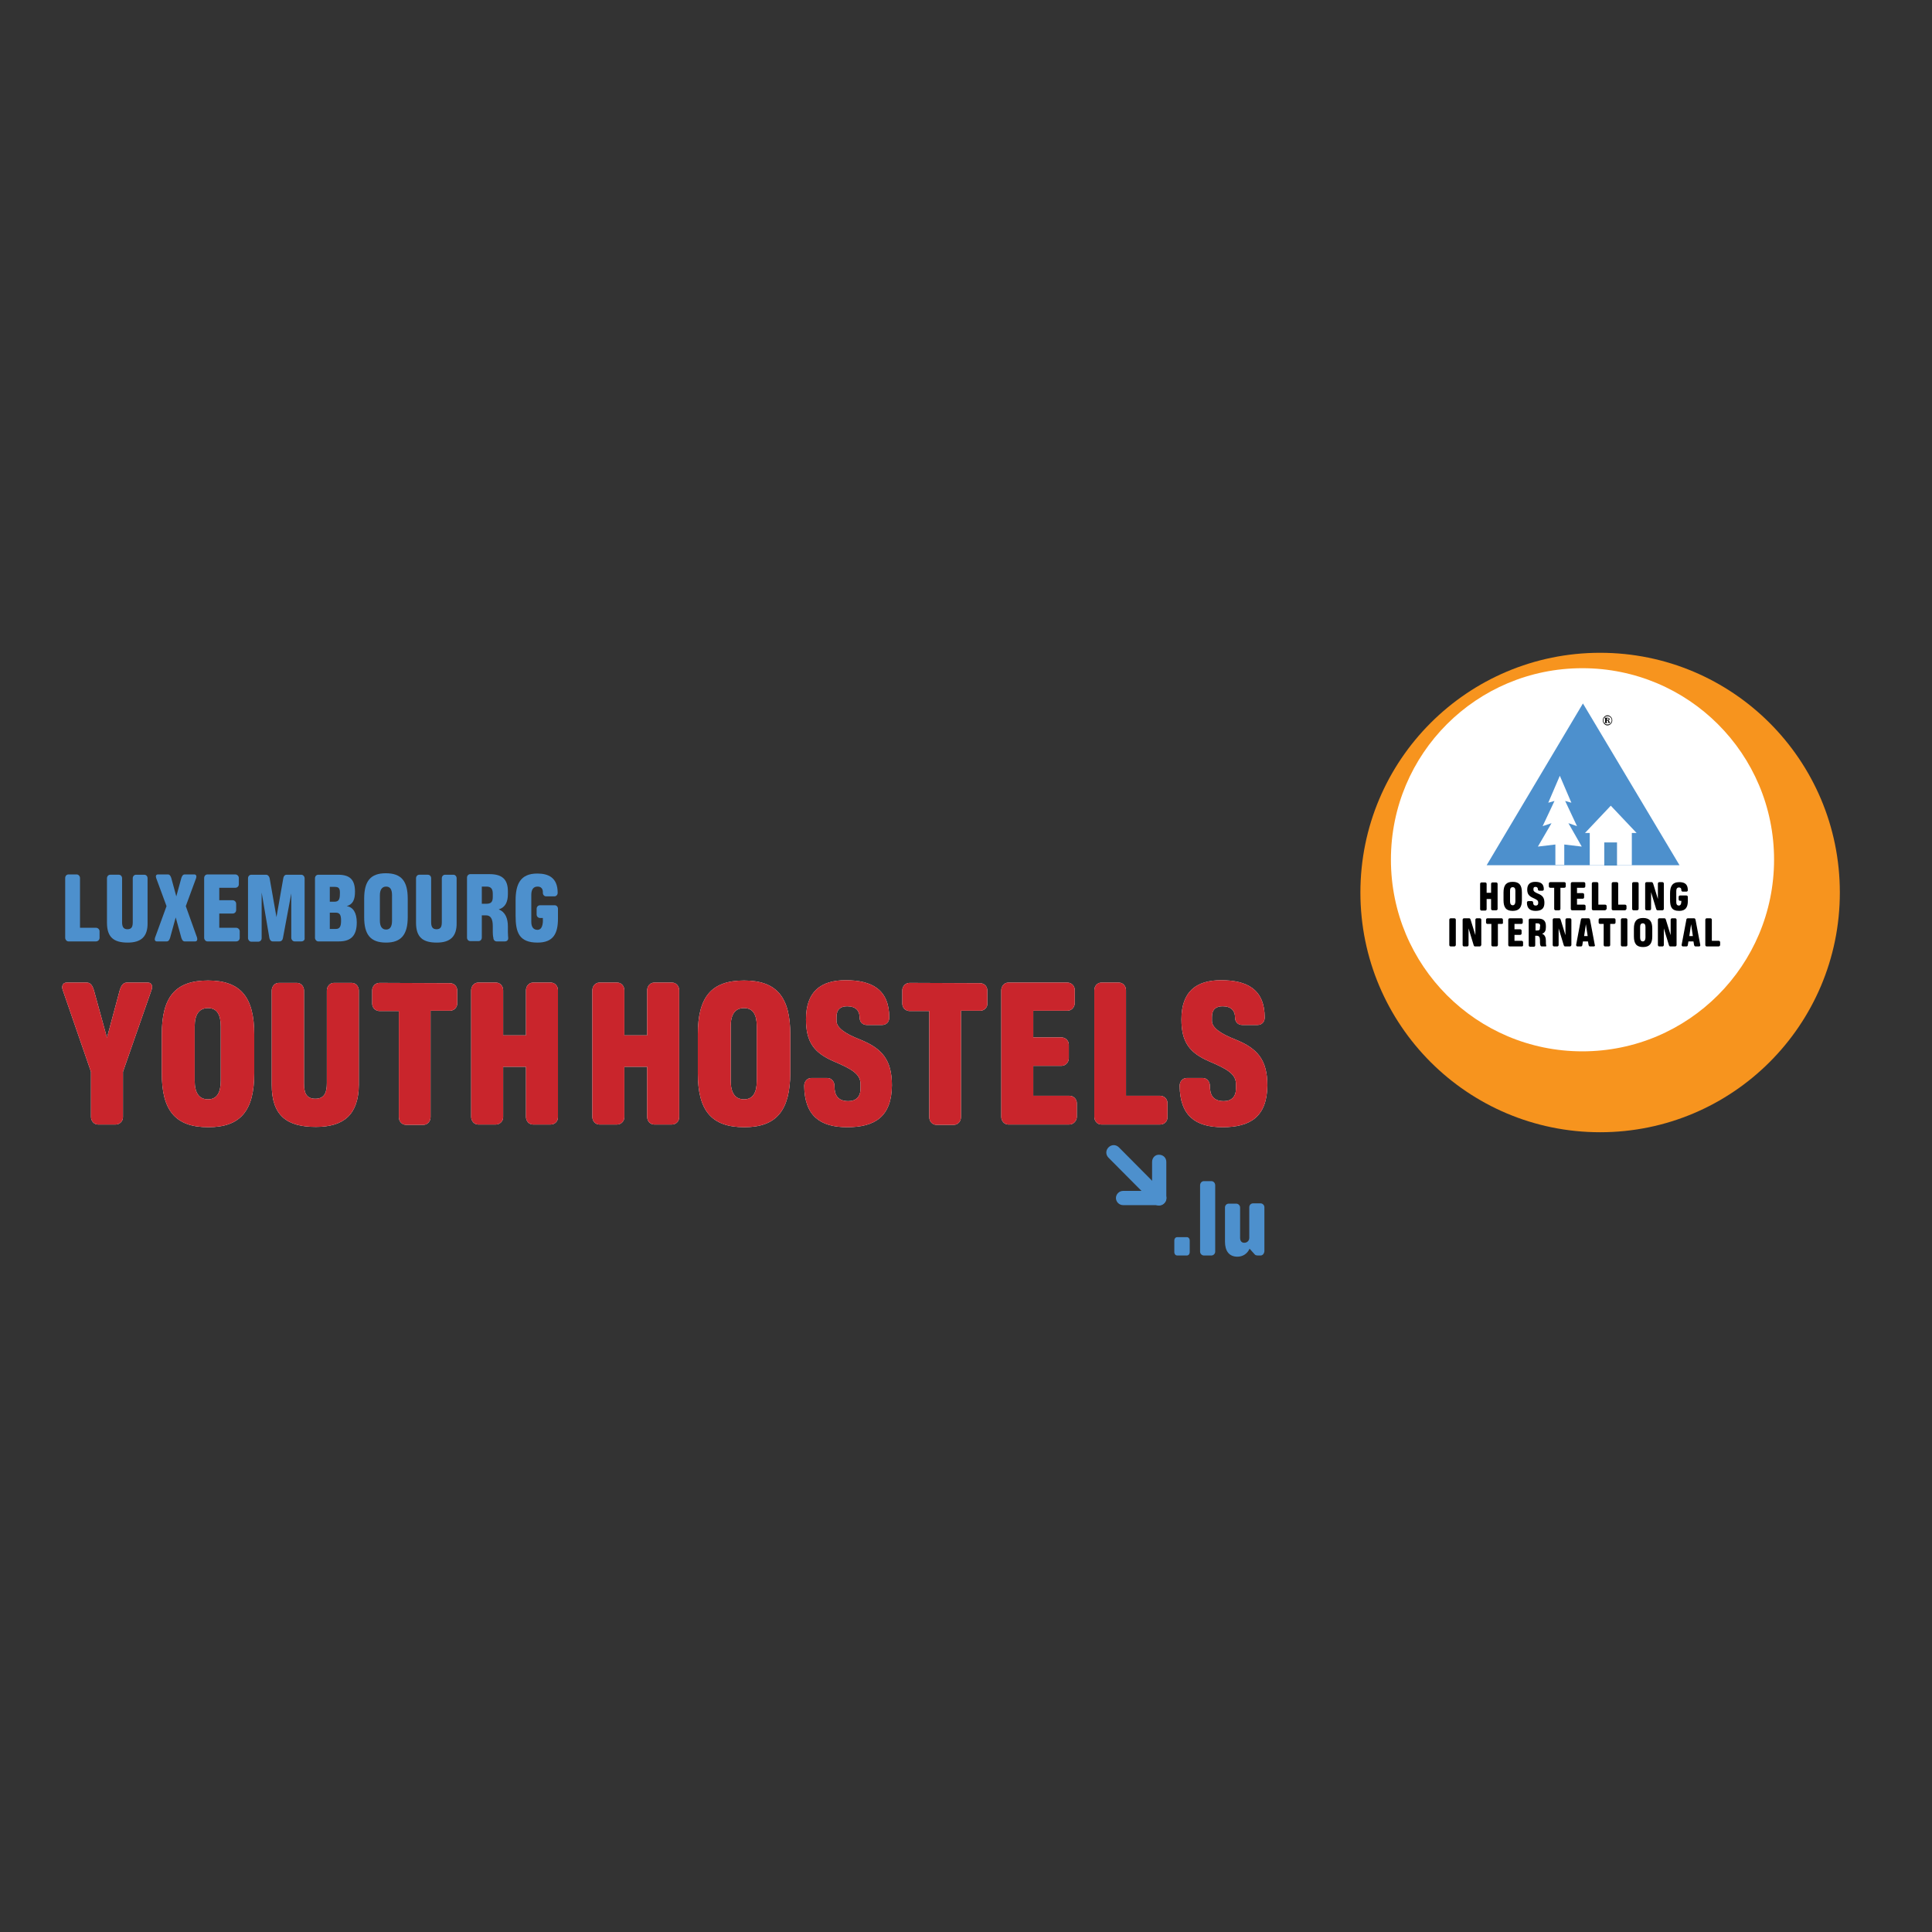 <?xml version="1.0" encoding="UTF-8"?> <svg xmlns="http://www.w3.org/2000/svg" xmlns:xlink="http://www.w3.org/1999/xlink" version="1.1" id="layer" x="0px" y="0px" viewBox="0 0 652 652" style="enable-background:new 0 0 652 652;" xml:space="preserve"><rect x="0" y="0" width="652" height="652" fill="#333333" stroke="none"/> <style type="text/css"> .st0{fill:#F7941E;} .st1{fill:#FFFFFF;} .st2{fill:#4D90CD;} .st3{fill:#4F8FC6;} .st4{fill:#C9252C;} </style> <g> <path class="st0" d="M620.9,301.2c0,44.7-36.2,80.9-80.9,80.9c-44.7,0-80.9-36.2-80.9-80.9c0-44.7,36.2-80.9,80.9-80.9 C584.7,220.3,620.9,256.5,620.9,301.2"></path> <path class="st1" d="M598.7,290.1c0,35.7-28.9,64.7-64.7,64.7c-35.7,0-64.6-28.9-64.6-64.7s28.9-64.6,64.6-64.6 C569.8,225.5,598.7,254.4,598.7,290.1"></path> <polygon class="st2" points="501.7,292 534.2,237.4 566.8,292 "></polygon> <path class="st1" d="M504.9,307.2h-1.2c-0.3,0-0.5-0.2-0.5-0.5v-3.3h-1.5v3.4c0,0.3-0.2,0.5-0.5,0.5H500c-0.3,0-0.5-0.2-0.5-0.5 v-8.5c0-0.3,0.2-0.5,0.5-0.5h1.2c0.3,0,0.5,0.2,0.5,0.5v3h1.5v-3c0-0.3,0.2-0.5,0.5-0.5h1.2c0.3,0,0.5,0.2,0.5,0.5v8.5 C505.4,307,505.2,307.2,504.9,307.2"></path> <path class="st1" d="M510.5,307.4c-2.2,0-3.1-1.1-3.1-3.6v-2.6c0-2.5,0.9-3.6,3.1-3.6c2.2,0,3.1,1.1,3.1,3.6v2.6 C513.6,306.2,512.7,307.4,510.5,307.4 M511.4,300.6c0-0.8-0.3-1.2-0.9-1.2c-0.6,0-0.9,0.4-0.9,1.2v3.6c0,0.8,0.3,1.3,0.9,1.3 c0.6,0,0.9-0.5,0.9-1.3V300.6z"></path> <path class="st1" d="M518.2,307.4c-1.8,0-2.9-0.8-2.9-2.8c0-0.3,0.2-0.5,0.5-0.5h1.1c0.3,0,0.5,0.2,0.5,0.5c0,0.6,0.2,1,0.9,1 c0.5,0,0.8-0.3,0.8-0.8v-0.3c0-0.7-0.7-1-1.8-1.5c-1.3-0.6-1.9-1.3-1.9-2.8c0-1.8,1-2.6,2.7-2.6c1.8,0,2.9,0.6,2.9,2.5 c0,0.3-0.2,0.5-0.5,0.5h-1c-0.3,0-0.5-0.2-0.5-0.5c0-0.4-0.2-0.8-0.8-0.8c-0.5,0-0.7,0.2-0.7,0.7v0.3c0,0.5,0.6,0.9,1.6,1.3 c1.5,0.6,2.1,1.4,2.1,3.1C521.2,306.7,520.1,307.4,518.2,307.4"></path> <path class="st1" d="M527.9,299.6h-1.3v7.1c0,0.3-0.2,0.5-0.5,0.5H525c-0.3,0-0.5-0.2-0.5-0.5v-7.1h-1.3c-0.3,0-0.5-0.2-0.5-0.5 v-0.9c0-0.3,0.2-0.5,0.5-0.5l4.7,0c0.3,0,0.5,0.2,0.5,0.5v0.9C528.4,299.4,528.2,299.6,527.9,299.6"></path> <path class="st1" d="M534.7,307.2h-4.1c-0.3,0-0.5-0.2-0.5-0.5v-8.5c0-0.3,0.2-0.5,0.5-0.5h3.9c0.3,0,0.5,0.2,0.5,0.5v0.9 c0,0.3-0.2,0.5-0.5,0.5h-2.3v1.8h1.9c0.3,0,0.5,0.2,0.5,0.5v0.9c0,0.3-0.2,0.5-0.5,0.5h-1.9v2h2.4c0.3,0,0.5,0.2,0.5,0.5v0.9 C535.2,307,534.9,307.2,534.7,307.2"></path> <path class="st1" d="M541.6,307.2h-3.9c-0.3,0-0.5-0.2-0.5-0.5v-8.5c0-0.3,0.2-0.5,0.5-0.5h1.2c0.3,0,0.5,0.2,0.5,0.5v7.1h2.3 c0.3,0,0.5,0.2,0.5,0.5v0.9C542.1,307,541.8,307.2,541.6,307.2"></path> <path class="st1" d="M548.3,307.2h-3.9c-0.3,0-0.5-0.2-0.5-0.5v-8.5c0-0.3,0.2-0.5,0.5-0.5h1.2c0.3,0,0.5,0.2,0.5,0.5v7.1h2.3 c0.3,0,0.5,0.2,0.5,0.5v0.9C548.8,307,548.6,307.2,548.3,307.2"></path> <path class="st1" d="M552.5,307.2h-1.2c-0.3,0-0.5-0.2-0.5-0.5v-8.5c0-0.3,0.2-0.5,0.5-0.5h1.2c0.3,0,0.5,0.2,0.5,0.5v8.5 C553,307,552.7,307.2,552.5,307.2"></path> <path class="st1" d="M561,307.2h-1.6c-0.3,0-0.4-0.2-0.5-0.5l-1.7-5.6v0v5.6c0,0.3-0.2,0.5-0.5,0.5h-1c-0.3,0-0.5-0.2-0.5-0.5v-8.5 c0-0.3,0.2-0.5,0.5-0.5h1.7c0.3,0,0.4,0.3,0.5,0.5l1.6,5.2v-5.2c0-0.3,0.2-0.5,0.5-0.5h1c0.3,0,0.5,0.2,0.5,0.5v8.5 C561.5,307,561.3,307.2,561,307.2"></path> <path class="st1" d="M566.7,307.4c-2.6,0-3.1-1.4-3.1-3.8v-2.1c0-2.3,0.7-3.8,3.1-3.8c1.6,0,2.9,0.5,2.9,2.7c0,0.3-0.2,0.5-0.5,0.5 h-1.2c-0.3,0-0.5-0.2-0.5-0.5c0-0.1,0.1-0.9-0.8-0.9c-0.6,0-0.9,0.4-0.9,1.2v3.8c0,0.7,0.3,1.1,0.9,1.1c0.9,0,0.8-1.5,0.8-1.5v-0.1 h-0.4c-0.3,0-0.5-0.2-0.5-0.5v-0.8c0-0.3,0.2-0.5,0.5-0.5h2.1c0.3,0,0.5,0.2,0.5,0.5v1.4C569.6,306.1,568.9,307.4,566.7,307.4"></path> <path class="st1" d="M490.8,319.4h-1.2c-0.3,0-0.5-0.2-0.5-0.5v-8.5c0-0.3,0.2-0.5,0.5-0.5h1.2c0.3,0,0.5,0.2,0.5,0.5v8.5 C491.3,319.2,491,319.4,490.8,319.4"></path> <path class="st1" d="M499.4,319.4h-1.6c-0.3,0-0.4-0.2-0.5-0.5l-1.7-5.6v0v5.6c0,0.3-0.2,0.5-0.5,0.5h-1c-0.3,0-0.5-0.2-0.5-0.5 v-8.5c0-0.3,0.2-0.5,0.5-0.5h1.7c0.3,0,0.4,0.2,0.5,0.5l1.6,5.2v-5.2c0-0.3,0.2-0.5,0.5-0.5h1c0.3,0,0.5,0.2,0.5,0.5v8.5 C499.8,319.2,499.6,319.4,499.4,319.4"></path> <path class="st1" d="M506.8,311.8h-1.3v7.1c0,0.3-0.2,0.5-0.5,0.5h-1.2c-0.3,0-0.5-0.2-0.5-0.5v-7.1h-1.3c-0.3,0-0.5-0.2-0.5-0.5 v-0.9c0-0.3,0.2-0.5,0.5-0.5l4.7,0c0.3,0,0.5,0.2,0.5,0.5v0.9C507.3,311.6,507.1,311.8,506.8,311.8"></path> <path class="st1" d="M513.6,319.4h-4.1c-0.3,0-0.5-0.2-0.5-0.5v-8.5c0-0.3,0.2-0.5,0.5-0.5h3.9c0.3,0,0.5,0.2,0.5,0.5v0.9 c0,0.3-0.2,0.5-0.5,0.5h-2.3v1.8h1.9c0.3,0,0.5,0.2,0.5,0.5v0.9c0,0.3-0.2,0.5-0.5,0.5h-1.9v2h2.4c0.3,0,0.5,0.2,0.5,0.5v0.9 C514.1,319.2,513.8,319.4,513.6,319.4"></path> <path class="st1" d="M521.5,319.4h-1.2c-0.3,0-0.4-0.2-0.5-0.5c0,0-0.1-0.3-0.1-0.8v-0.8c0-1-0.3-1.5-1-1.5h-0.6v3.2 c0,0.3-0.2,0.5-0.5,0.5h-1.2c-0.3,0-0.5-0.2-0.5-0.5v-8.5c0-0.3,0.2-0.5,0.5-0.5h2.7c1.8,0,2.6,0.8,2.6,2.5v0.4 c0,1.1-0.3,1.9-1.3,2.2c1,0.4,1.3,1.3,1.3,2.4v0.8c0,0.4,0.1,0.8,0.1,0.8C522,319.2,521.8,319.4,521.5,319.4 M519.8,312.6 c0-0.7-0.3-1-0.9-1h-0.7v2.4h0.6c0.7,0,0.9-0.2,0.9-1V312.6z"></path> <path class="st1" d="M529.8,319.4h-1.6c-0.3,0-0.4-0.2-0.5-0.5l-1.7-5.6v0v5.6c0,0.3-0.2,0.5-0.5,0.5h-1c-0.3,0-0.5-0.2-0.5-0.5 v-8.5c0-0.3,0.2-0.5,0.5-0.5h1.7c0.3,0,0.4,0.2,0.5,0.5l1.6,5.2v-5.2c0-0.3,0.2-0.5,0.5-0.5h1c0.3,0,0.5,0.2,0.5,0.5v8.5 C530.3,319.2,530,319.4,529.8,319.4"></path> <path class="st1" d="M537.8,319.4h-1.2c-0.3,0-0.4-0.2-0.5-0.5l-0.2-1.2h-1.7l-0.2,1.2c0,0.3-0.2,0.5-0.5,0.5h-1.1 c-0.3,0-0.5-0.2-0.5-0.5l1.6-8.5c0-0.3,0.2-0.5,0.5-0.5h2.1c0.3,0,0.4,0.2,0.5,0.5l1.6,8.5C538.4,319.2,538.1,319.4,537.8,319.4 M535.2,311.9l-0.6,4h1.2L535.2,311.9z"></path> <path class="st1" d="M544.7,311.8h-1.3v7.1c0,0.3-0.2,0.5-0.5,0.5h-1.2c-0.3,0-0.5-0.2-0.5-0.5v-7.1H540c-0.3,0-0.5-0.2-0.5-0.5 v-0.9c0-0.3,0.2-0.5,0.5-0.5l4.7,0c0.3,0,0.5,0.2,0.5,0.5v0.9C545.2,311.6,545,311.8,544.7,311.8"></path> <path class="st1" d="M548.7,319.4h-1.2c-0.3,0-0.5-0.2-0.5-0.5v-8.5c0-0.3,0.2-0.5,0.5-0.5h1.2c0.3,0,0.5,0.2,0.5,0.5v8.5 C549.2,319.2,549,319.4,548.7,319.4"></path> <path class="st1" d="M554.5,319.6c-2.2,0-3.1-1.1-3.1-3.6v-2.6c0-2.5,0.9-3.6,3.1-3.6c2.2,0,3.1,1.1,3.1,3.6v2.6 C557.6,318.4,556.7,319.6,554.5,319.6 M555.3,312.8c0-0.8-0.3-1.2-0.9-1.2c-0.6,0-0.9,0.4-0.9,1.2v3.6c0,0.8,0.3,1.3,0.9,1.3 c0.6,0,0.9-0.5,0.9-1.3V312.8z"></path> <path class="st1" d="M565.3,319.4h-1.6c-0.3,0-0.4-0.2-0.5-0.5l-1.7-5.6v0v5.6c0,0.3-0.2,0.5-0.5,0.5h-1c-0.3,0-0.5-0.2-0.5-0.5 v-8.5c0-0.3,0.2-0.5,0.5-0.5h1.7c0.3,0,0.4,0.2,0.5,0.5l1.6,5.2v-5.2c0-0.3,0.2-0.5,0.5-0.5h1c0.3,0,0.5,0.2,0.5,0.5v8.5 C565.8,319.2,565.6,319.4,565.3,319.4"></path> <path class="st1" d="M573.4,319.4h-1.2c-0.3,0-0.4-0.2-0.5-0.5l-0.2-1.2h-1.7l-0.2,1.2c0,0.3-0.2,0.5-0.5,0.5H568 c-0.3,0-0.5-0.2-0.5-0.5l1.6-8.5c0-0.3,0.2-0.5,0.5-0.5h2.1c0.3,0,0.4,0.2,0.5,0.5l1.6,8.5C573.9,319.2,573.6,319.4,573.4,319.4 M570.7,311.9l-0.6,4h1.2L570.7,311.9z"></path> <path class="st1" d="M580,319.4H576c-0.3,0-0.5-0.2-0.5-0.5v-8.5c0-0.3,0.2-0.5,0.5-0.5h1.2c0.3,0,0.5,0.2,0.5,0.5v7.1h2.3 c0.3,0,0.5,0.2,0.5,0.5v0.9C580.5,319.2,580.2,319.4,580,319.4"></path> <path d="M504.9,307.2h-1.2c-0.3,0-0.5-0.2-0.5-0.5v-3.3h-1.5v3.4c0,0.3-0.2,0.5-0.5,0.5H500c-0.3,0-0.5-0.2-0.5-0.5v-8.5 c0-0.3,0.2-0.5,0.5-0.5h1.2c0.3,0,0.5,0.2,0.5,0.5v3h1.5v-3c0-0.3,0.2-0.5,0.5-0.5h1.2c0.3,0,0.5,0.2,0.5,0.5v8.5 C505.4,307,505.2,307.2,504.9,307.2"></path> <path d="M510.5,307.4c-2.2,0-3.1-1.1-3.1-3.6v-2.6c0-2.5,0.9-3.6,3.1-3.6c2.2,0,3.1,1.1,3.1,3.6v2.6 C513.6,306.2,512.7,307.4,510.5,307.4 M511.4,300.6c0-0.8-0.3-1.2-0.9-1.2c-0.6,0-0.9,0.4-0.9,1.2v3.6c0,0.8,0.3,1.3,0.9,1.3 c0.6,0,0.9-0.5,0.9-1.3V300.6z"></path> <path d="M518.2,307.4c-1.8,0-2.9-0.8-2.9-2.8c0-0.3,0.2-0.5,0.5-0.5h1.1c0.3,0,0.5,0.2,0.5,0.5c0,0.6,0.2,1,0.9,1 c0.5,0,0.8-0.3,0.8-0.8v-0.3c0-0.7-0.7-1-1.8-1.5c-1.3-0.6-1.9-1.3-1.9-2.8c0-1.8,1-2.6,2.7-2.6c1.8,0,2.9,0.6,2.9,2.5 c0,0.3-0.2,0.5-0.5,0.5h-1c-0.3,0-0.5-0.2-0.5-0.5c0-0.4-0.2-0.8-0.8-0.8c-0.5,0-0.7,0.2-0.7,0.7v0.3c0,0.5,0.6,0.9,1.6,1.3 c1.5,0.6,2.1,1.4,2.1,3.1C521.2,306.7,520.1,307.4,518.2,307.4"></path> <path d="M527.9,299.6h-1.3v7.1c0,0.3-0.2,0.5-0.5,0.5H525c-0.3,0-0.5-0.2-0.5-0.5v-7.1h-1.3c-0.3,0-0.5-0.2-0.5-0.5v-0.9 c0-0.3,0.2-0.5,0.5-0.5l4.7,0c0.3,0,0.5,0.2,0.5,0.5v0.9C528.4,299.4,528.2,299.6,527.9,299.6"></path> <path d="M534.7,307.2h-4.1c-0.3,0-0.5-0.2-0.5-0.5v-8.5c0-0.3,0.2-0.5,0.5-0.5h3.9c0.3,0,0.5,0.2,0.5,0.5v0.9 c0,0.3-0.2,0.5-0.5,0.5h-2.3v1.8h1.9c0.3,0,0.5,0.2,0.5,0.5v0.9c0,0.3-0.2,0.5-0.5,0.5h-1.9v2h2.4c0.3,0,0.5,0.2,0.5,0.5v0.9 C535.2,307,534.9,307.2,534.7,307.2"></path> <path d="M541.6,307.2h-3.9c-0.3,0-0.5-0.2-0.5-0.5v-8.5c0-0.3,0.2-0.5,0.5-0.5h1.2c0.3,0,0.5,0.2,0.5,0.5v7.1h2.3 c0.3,0,0.5,0.2,0.5,0.5v0.9C542.1,307,541.8,307.2,541.6,307.2"></path> <path d="M548.3,307.2h-3.9c-0.3,0-0.5-0.2-0.5-0.5v-8.5c0-0.3,0.2-0.5,0.5-0.5h1.2c0.3,0,0.5,0.2,0.5,0.5v7.1h2.3 c0.3,0,0.5,0.2,0.5,0.5v0.9C548.8,307,548.6,307.2,548.3,307.2"></path> <path d="M552.5,307.2h-1.2c-0.3,0-0.5-0.2-0.5-0.5v-8.5c0-0.3,0.2-0.5,0.5-0.5h1.2c0.3,0,0.5,0.2,0.5,0.5v8.5 C553,307,552.7,307.2,552.5,307.2"></path> <path d="M561,307.2h-1.6c-0.3,0-0.4-0.2-0.5-0.5l-1.7-5.6v0v5.6c0,0.3-0.2,0.5-0.5,0.5h-1c-0.3,0-0.5-0.2-0.5-0.5v-8.5 c0-0.3,0.2-0.5,0.5-0.5h1.7c0.3,0,0.4,0.3,0.5,0.5l1.6,5.2v-5.2c0-0.3,0.2-0.5,0.5-0.5h1c0.3,0,0.5,0.2,0.5,0.5v8.5 C561.5,307,561.3,307.2,561,307.2"></path> <path d="M566.7,307.4c-2.6,0-3.1-1.4-3.1-3.8v-2.1c0-2.3,0.7-3.8,3.1-3.8c1.6,0,2.9,0.5,2.9,2.7c0,0.3-0.2,0.5-0.5,0.5h-1.2 c-0.3,0-0.5-0.2-0.5-0.5c0-0.1,0.1-0.9-0.8-0.9c-0.6,0-0.9,0.4-0.9,1.2v3.8c0,0.7,0.3,1.1,0.9,1.1c0.9,0,0.8-1.5,0.8-1.5v-0.1h-0.4 c-0.3,0-0.5-0.2-0.5-0.5v-0.8c0-0.3,0.2-0.5,0.5-0.5h2.1c0.3,0,0.5,0.2,0.5,0.5v1.4C569.6,306.1,568.9,307.4,566.7,307.4"></path> <path d="M490.8,319.4h-1.2c-0.3,0-0.5-0.2-0.5-0.5v-8.5c0-0.3,0.2-0.5,0.5-0.5h1.2c0.3,0,0.5,0.2,0.5,0.5v8.5 C491.3,319.2,491,319.4,490.8,319.4"></path> <path d="M499.4,319.4h-1.6c-0.3,0-0.4-0.2-0.5-0.5l-1.7-5.6v0v5.6c0,0.3-0.2,0.5-0.5,0.5h-1c-0.3,0-0.5-0.2-0.5-0.5v-8.5 c0-0.3,0.2-0.5,0.5-0.5h1.7c0.3,0,0.4,0.2,0.5,0.5l1.6,5.2v-5.2c0-0.3,0.2-0.5,0.5-0.5h1c0.3,0,0.5,0.2,0.5,0.5v8.5 C499.8,319.2,499.6,319.4,499.4,319.4"></path> <path d="M506.8,311.8h-1.3v7.1c0,0.3-0.2,0.5-0.5,0.5h-1.2c-0.3,0-0.5-0.2-0.5-0.5v-7.1h-1.3c-0.3,0-0.5-0.2-0.5-0.5v-0.9 c0-0.3,0.2-0.5,0.5-0.5l4.7,0c0.3,0,0.5,0.2,0.5,0.5v0.9C507.3,311.6,507.1,311.8,506.8,311.8"></path> <path d="M513.6,319.4h-4.1c-0.3,0-0.5-0.2-0.5-0.5v-8.5c0-0.3,0.2-0.5,0.5-0.5h3.9c0.3,0,0.5,0.2,0.5,0.5v0.9 c0,0.3-0.2,0.5-0.5,0.5h-2.3v1.8h1.9c0.3,0,0.5,0.2,0.5,0.5v0.9c0,0.3-0.2,0.5-0.5,0.5h-1.9v2h2.4c0.3,0,0.5,0.2,0.5,0.5v0.9 C514.1,319.2,513.8,319.4,513.6,319.4"></path> <path d="M521.5,319.4h-1.2c-0.3,0-0.4-0.2-0.5-0.5c0,0-0.1-0.3-0.1-0.8v-0.8c0-1-0.3-1.5-1-1.5h-0.6v3.2c0,0.3-0.2,0.5-0.5,0.5 h-1.2c-0.3,0-0.5-0.2-0.5-0.5v-8.5c0-0.3,0.2-0.5,0.5-0.5h2.7c1.8,0,2.6,0.8,2.6,2.5v0.4c0,1.1-0.3,1.9-1.3,2.2 c1,0.4,1.3,1.3,1.3,2.4v0.8c0,0.4,0.1,0.8,0.1,0.8C522,319.2,521.8,319.4,521.5,319.4 M519.8,312.6c0-0.7-0.3-1-0.9-1h-0.7v2.4h0.6 c0.7,0,0.9-0.2,0.9-1V312.6z"></path> <path d="M529.8,319.4h-1.6c-0.3,0-0.4-0.2-0.5-0.5l-1.7-5.6v0v5.6c0,0.3-0.2,0.5-0.5,0.5h-1c-0.3,0-0.5-0.2-0.5-0.5v-8.5 c0-0.3,0.2-0.5,0.5-0.5h1.7c0.3,0,0.4,0.2,0.5,0.5l1.6,5.2v-5.2c0-0.3,0.2-0.5,0.5-0.5h1c0.3,0,0.5,0.2,0.5,0.5v8.5 C530.3,319.2,530,319.4,529.8,319.4"></path> <path d="M537.8,319.4h-1.2c-0.3,0-0.4-0.2-0.5-0.5l-0.2-1.2h-1.7l-0.2,1.2c0,0.3-0.2,0.5-0.5,0.5h-1.1c-0.3,0-0.5-0.2-0.5-0.5 l1.6-8.5c0-0.3,0.2-0.5,0.5-0.5h2.1c0.3,0,0.4,0.2,0.5,0.5l1.6,8.5C538.4,319.2,538.1,319.4,537.8,319.4 M535.2,311.9l-0.6,4h1.2 L535.2,311.9z"></path> <path d="M544.7,311.8h-1.3v7.1c0,0.3-0.2,0.5-0.5,0.5h-1.2c-0.3,0-0.5-0.2-0.5-0.5v-7.1H540c-0.3,0-0.5-0.2-0.5-0.5v-0.9 c0-0.3,0.2-0.5,0.5-0.5l4.7,0c0.3,0,0.5,0.2,0.5,0.5v0.9C545.2,311.6,545,311.8,544.7,311.8"></path> <path d="M548.7,319.4h-1.2c-0.3,0-0.5-0.2-0.5-0.5v-8.5c0-0.3,0.2-0.5,0.5-0.5h1.2c0.3,0,0.5,0.2,0.5,0.5v8.5 C549.2,319.2,549,319.4,548.7,319.4"></path> <path d="M554.5,319.6c-2.2,0-3.1-1.1-3.1-3.6v-2.6c0-2.5,0.9-3.6,3.1-3.6c2.2,0,3.1,1.1,3.1,3.6v2.6 C557.6,318.4,556.7,319.6,554.5,319.6 M555.3,312.8c0-0.8-0.3-1.2-0.9-1.2c-0.6,0-0.9,0.4-0.9,1.2v3.6c0,0.8,0.3,1.3,0.9,1.3 c0.6,0,0.9-0.5,0.9-1.3V312.8z"></path> <path d="M565.3,319.4h-1.6c-0.3,0-0.4-0.2-0.5-0.5l-1.7-5.6v0v5.6c0,0.3-0.2,0.5-0.5,0.5h-1c-0.3,0-0.5-0.2-0.5-0.5v-8.5 c0-0.3,0.2-0.5,0.5-0.5h1.7c0.3,0,0.4,0.2,0.5,0.5l1.6,5.2v-5.2c0-0.3,0.2-0.5,0.5-0.5h1c0.3,0,0.5,0.2,0.5,0.5v8.5 C565.8,319.2,565.6,319.4,565.3,319.4"></path> <path d="M573.4,319.4h-1.2c-0.3,0-0.4-0.2-0.5-0.5l-0.2-1.2h-1.7l-0.2,1.2c0,0.3-0.2,0.5-0.5,0.5H568c-0.3,0-0.5-0.2-0.5-0.5 l1.6-8.5c0-0.3,0.2-0.5,0.5-0.5h2.1c0.3,0,0.4,0.2,0.5,0.5l1.6,8.5C573.9,319.2,573.6,319.4,573.4,319.4 M570.7,311.9l-0.6,4h1.2 L570.7,311.9z"></path> <path d="M580,319.4H576c-0.3,0-0.5-0.2-0.5-0.5v-8.5c0-0.3,0.2-0.5,0.5-0.5h1.2c0.3,0,0.5,0.2,0.5,0.5v7.1h2.3 c0.3,0,0.5,0.2,0.5,0.5v0.9C580.5,319.2,580.2,319.4,580,319.4"></path> <polygon class="st1" points="552.3,281.1 543.6,271.9 534.9,281.1 536.5,281.1 536.5,292 550.7,292 550.7,281.1 "></polygon> <rect x="541.4" y="284.3" class="st3" width="4.3" height="7.8"></rect> <polygon class="st1" points="533.8,285.7 529.3,277.8 532.2,278.8 528.2,270.3 530.3,270.9 526.4,261.8 522.5,270.9 524.6,270.3 520.6,278.8 523.6,277.8 519,285.7 524.9,285 524.9,291.9 527.9,291.9 527.9,285 "></polygon> <path d="M543.6,241.9c0.3,0.3,0.5,0.7,0.5,1.2c0,0.5-0.2,0.9-0.5,1.2c-0.3,0.3-0.7,0.5-1.1,0.5c-0.5,0-0.8-0.2-1.1-0.5 c-0.3-0.3-0.5-0.7-0.5-1.2c0-0.5,0.2-0.9,0.5-1.2c0.3-0.3,0.7-0.5,1.1-0.5C542.9,241.4,543.3,241.6,543.6,241.9 M541.5,244.1 c0.3,0.3,0.6,0.4,1,0.4c0.4,0,0.7-0.1,1-0.4c0.3-0.3,0.4-0.6,0.4-1c0-0.4-0.1-0.7-0.4-1c-0.3-0.3-0.6-0.4-1-0.4 c-0.4,0-0.7,0.1-1,0.4c-0.3,0.3-0.4,0.6-0.4,1C541.1,243.5,541.2,243.8,541.5,244.1 M543,243c-0.1,0-0.2,0.1-0.3,0.1v0l0,0 c0.2,0,0.4,0.2,0.4,0.5c0,0.1,0.1,0.1,0.1,0.1c0,0,0,0,0.1,0c0,0,0-0.1,0-0.1h0.1c0,0.1,0,0.2-0.1,0.3c-0.1,0.1-0.2,0.1-0.3,0.1 c-0.1,0-0.2,0-0.2-0.1c0,0-0.1-0.1-0.1-0.2c0-0.1,0-0.1,0-0.1c0,0,0-0.1,0-0.1c0-0.2-0.1-0.3-0.2-0.3c-0.1,0-0.2,0-0.3,0v0.3 c0,0.1,0,0.2,0,0.2c0,0,0.1,0.1,0.2,0.1v0.2h-0.9v-0.2c0.1,0,0.2,0,0.2-0.1c0-0.1,0-0.2,0-0.5v-0.3c0-0.1,0-0.2,0-0.3 c0-0.1,0-0.2,0-0.2c0,0-0.1,0-0.2,0v-0.2c0.1,0,0.3,0,0.6,0c0.3,0,0.4,0,0.5,0c0.1,0,0.2,0,0.3,0.1c0.2,0.1,0.3,0.2,0.3,0.4 C543.3,242.8,543.2,242.9,543,243 M542.7,242.9c0.1,0,0.2-0.1,0.2-0.3c0-0.1-0.1-0.2-0.2-0.2c-0.1,0-0.1,0-0.2,0 c-0.1,0-0.2,0-0.2,0.1c0,0.1,0,0.2,0,0.5C542.5,243,542.6,243,542.7,242.9"></path> <path class="st1" d="M41.5,361.7V377c0,1.4-1.1,2.5-2.5,2.5h-5.9c-1.4,0-2.4-1.2-2.4-2.6v-15.2l-9.5-27.5c-0.5-1.3-0.1-2.6,1.3-2.6 h6.8c1.4,0,2,1.3,2.4,2.6l4.4,16l4.3-16c0.4-1.3,1-2.6,2.4-2.6h7.1c1.4,0,1.7,1.3,1.2,2.6L41.5,361.7z"></path> <path class="st1" d="M70.3,380.4c-11.2,0-15.7-5.7-15.7-18.2v-13.1c0-12.6,4.5-18.2,15.6-18.2c11.1,0,15.6,5.7,15.6,18.2v13.1 C85.8,374.7,81.3,380.4,70.3,380.4 M74.5,346.4c0-4-1.3-6.2-4.3-6.2c-3,0-4.5,2.2-4.5,6.2v18.3c0,4,1.4,6.3,4.5,6.3 c3,0,4.3-2.3,4.3-6.3V346.4z"></path> <path class="st1" d="M106.6,380.3c-9.7,0-14.9-3.7-14.9-14.2v-31.8c0-1.4,1-2.6,2.4-2.6h6.1c1.4,0,2.4,1.2,2.4,2.6v31.4 c0,2.8,0.6,5.1,3.8,5.1c3.3,0,3.9-2.4,3.9-5.3v-31.2c0-1.4,1-2.6,2.4-2.6h6c1.4,0,2.4,1.2,2.4,2.6v31.8 C121,376.1,116.1,380.3,106.6,380.3"></path> <path class="st1" d="M151.8,341.1h-6.5V377c0,1.4-1,2.6-2.4,2.6H137c-1.4,0-2.4-1.2-2.4-2.6v-35.8h-6.5c-1.4,0-2.5-1.1-2.5-2.5 v-4.5c0-1.4,1.1-2.5,2.5-2.5l23.7,0.1c1.4,0,2.5,1,2.5,2.5v4.4C154.3,340,153.2,341.1,151.8,341.1"></path> <path class="st1" d="M185.8,379.5h-5.9c-1.4,0-2.4-1.2-2.4-2.6v-16.9h-7.7v17c0,1.4-1.1,2.5-2.5,2.5h-5.9c-1.4,0-2.4-1.2-2.4-2.6 v-42.7c0-1.4,1-2.6,2.4-2.6h6c1.4,0,2.4,1.2,2.4,2.6v15.2h7.7v-15.2c0-1.4,1-2.6,2.4-2.6h6c1.4,0,2.4,1.2,2.4,2.6V377 C188.3,378.5,187.2,379.5,185.8,379.5"></path> <path class="st1" d="M226.7,379.5h-5.9c-1.4,0-2.4-1.2-2.4-2.6v-16.9h-7.7v17c0,1.4-1.1,2.5-2.5,2.5h-5.9c-1.4,0-2.4-1.2-2.4-2.6 v-42.7c0-1.4,1-2.6,2.4-2.6h6c1.4,0,2.4,1.2,2.4,2.6v15.2h7.7v-15.2c0-1.4,1-2.6,2.4-2.6h6c1.4,0,2.4,1.2,2.4,2.6V377 C229.2,378.5,228.1,379.5,226.7,379.5"></path> <path class="st1" d="M251.2,380.4c-11.2,0-15.7-5.7-15.7-18.2v-13.1c0-12.6,4.5-18.2,15.6-18.2c11.1,0,15.6,5.7,15.6,18.2v13.1 C266.6,374.7,262.1,380.4,251.2,380.4 M255.4,346.4c0-4-1.3-6.2-4.3-6.2c-3.1,0-4.5,2.2-4.5,6.2v18.3c0,4,1.4,6.3,4.5,6.3 c3,0,4.3-2.3,4.3-6.3V346.4z"></path> <path class="st1" d="M285.9,380.4c-9.2,0-14.4-3.9-14.5-14c0-1.4,1-2.6,2.4-2.6h5.4c1.4,0,2.4,1.2,2.4,2.6c0,2.9,0.9,5.2,4.7,5.2 c2.6,0,4.1-1.5,4.1-4.2v-1.6c0-3.5-3.4-5.2-9-7.6c-6.7-2.9-9.4-6.5-9.4-14.2c0-9.3,4.9-13.2,13.4-13.2c8.9,0,14.7,3.2,14.7,12.6 c0,1.5-1,2.5-2.4,2.5h-5.2c-1.4,0-2.4-1-2.4-2.5c0-2.2-1.2-3.8-4.2-3.8c-2.3,0-3.6,1.1-3.6,3.6v1.3c0,2.3,2.8,4.3,7.9,6.3 c7.5,3,10.8,6.9,10.8,15.5C300.9,376.9,295.2,380.4,285.9,380.4"></path> <path class="st1" d="M330.8,341.1h-6.5V377c0,1.4-1,2.6-2.4,2.6h-5.9c-1.4,0-2.4-1.2-2.4-2.6v-35.8H307c-1.4,0-2.5-1.1-2.5-2.5 v-4.5c0-1.4,1.1-2.5,2.5-2.5l23.7,0.1c1.4,0,2.5,1,2.5,2.5v4.4C333.3,340,332.1,341.1,330.8,341.1"></path> <path class="st1" d="M360.8,379.5h-20.5c-1.4,0-2.4-1.2-2.4-2.6v-42.7c0-1.4,1-2.6,2.4-2.6h19.9c1.4,0,2.5,1.1,2.5,2.5v4.4 c0,1.4-1.1,2.6-2.5,2.6h-11.5v9h9.5c1.4,0,2.5,1.1,2.5,2.5v4.5c0,1.4-1.1,2.6-2.5,2.6h-9.5v10.1h12.2c1.4,0,2.5,1.1,2.5,2.5v4.7 C363.3,378.4,362.2,379.5,360.8,379.5"></path> <path class="st1" d="M391.5,379.5h-19.8c-1.4,0-2.4-1.2-2.4-2.6v-42.7c0-1.4,1-2.6,2.4-2.6h5.9c1.4,0,2.4,1.2,2.4,2.6v35.6h11.5 c1.4,0,2.5,1.1,2.5,2.5v4.7C394,378.5,392.9,379.5,391.5,379.5"></path> <path class="st1" d="M412.6,380.4c-9.2,0-14.4-3.9-14.5-14c0-1.4,1-2.6,2.4-2.6h5.4c1.4,0,2.4,1.2,2.4,2.6c0,2.9,0.9,5.2,4.7,5.2 c2.6,0,4.1-1.5,4.1-4.2v-1.6c0-3.5-3.4-5.2-9-7.6c-6.7-2.9-9.4-6.5-9.4-14.2c0-9.3,4.9-13.2,13.4-13.2c8.9,0,14.7,3.2,14.7,12.6 c0,1.5-1,2.5-2.4,2.5h-5.2c-1.4,0-2.4-1-2.4-2.5c0-2.2-1.2-3.8-4.2-3.8c-2.3,0-3.6,1.1-3.6,3.6v1.3c0,2.3,2.8,4.3,7.9,6.3 c7.5,3,10.8,6.9,10.8,15.5C427.6,376.9,421.9,380.4,412.6,380.4"></path> <path class="st4" d="M41.5,361.7V377c0,1.4-1.1,2.5-2.5,2.5h-5.9c-1.4,0-2.4-1.2-2.4-2.6v-15.2l-9.5-27.5c-0.5-1.3-0.1-2.6,1.3-2.6 h6.8c1.4,0,2,1.3,2.4,2.6l4.4,16l4.3-16c0.4-1.3,1-2.6,2.4-2.6h7.1c1.4,0,1.7,1.3,1.2,2.6L41.5,361.7z"></path> <path class="st4" d="M70.3,380.4c-11.2,0-15.7-5.7-15.7-18.2v-13.1c0-12.6,4.5-18.2,15.6-18.2c11.1,0,15.6,5.7,15.6,18.2v13.1 C85.8,374.7,81.3,380.4,70.3,380.4 M74.5,346.4c0-4-1.3-6.2-4.3-6.2c-3,0-4.5,2.2-4.5,6.2v18.3c0,4,1.4,6.3,4.5,6.3 c3,0,4.3-2.3,4.3-6.3V346.4z"></path> <path class="st4" d="M106.6,380.3c-9.7,0-14.9-3.7-14.9-14.2v-31.8c0-1.4,1-2.6,2.4-2.6h6.1c1.4,0,2.4,1.2,2.4,2.6v31.4 c0,2.8,0.6,5.1,3.8,5.1c3.3,0,3.9-2.4,3.9-5.3v-31.2c0-1.4,1-2.6,2.4-2.6h6c1.4,0,2.4,1.2,2.4,2.6v31.8 C121,376.1,116.1,380.3,106.6,380.3"></path> <path class="st4" d="M151.8,341.1h-6.5V377c0,1.4-1,2.6-2.4,2.6H137c-1.4,0-2.4-1.2-2.4-2.6v-35.8h-6.5c-1.4,0-2.5-1.1-2.5-2.5 v-4.5c0-1.4,1.1-2.5,2.5-2.5l23.7,0.1c1.4,0,2.5,1,2.5,2.5v4.4C154.3,340,153.2,341.1,151.8,341.1"></path> <path class="st4" d="M185.8,379.5h-5.9c-1.4,0-2.4-1.2-2.4-2.6v-16.9h-7.7v17c0,1.4-1.1,2.5-2.5,2.5h-5.9c-1.4,0-2.4-1.2-2.4-2.6 v-42.7c0-1.4,1-2.6,2.4-2.6h6c1.4,0,2.4,1.2,2.4,2.6v15.2h7.7v-15.2c0-1.4,1-2.6,2.4-2.6h6c1.4,0,2.4,1.2,2.4,2.6V377 C188.3,378.5,187.2,379.5,185.8,379.5"></path> <path class="st4" d="M226.7,379.5h-5.9c-1.4,0-2.4-1.2-2.4-2.6v-16.9h-7.7v17c0,1.4-1.1,2.5-2.5,2.5h-5.9c-1.4,0-2.4-1.2-2.4-2.6 v-42.7c0-1.4,1-2.6,2.4-2.6h6c1.4,0,2.4,1.2,2.4,2.6v15.2h7.7v-15.2c0-1.4,1-2.6,2.4-2.6h6c1.4,0,2.4,1.2,2.4,2.6V377 C229.2,378.5,228.1,379.5,226.7,379.5"></path> <path class="st4" d="M251.2,380.4c-11.2,0-15.7-5.7-15.7-18.2v-13.1c0-12.6,4.5-18.2,15.6-18.2c11.1,0,15.6,5.7,15.6,18.2v13.1 C266.6,374.7,262.1,380.4,251.2,380.4 M255.4,346.4c0-4-1.3-6.2-4.3-6.2c-3.1,0-4.5,2.2-4.5,6.2v18.3c0,4,1.4,6.3,4.5,6.3 c3,0,4.3-2.3,4.3-6.3V346.4z"></path> <path class="st4" d="M285.9,380.4c-9.2,0-14.4-3.9-14.5-14c0-1.4,1-2.6,2.4-2.6h5.4c1.4,0,2.4,1.2,2.4,2.6c0,2.9,0.9,5.2,4.7,5.2 c2.6,0,4.1-1.5,4.1-4.2v-1.6c0-3.5-3.4-5.2-9-7.6c-6.7-2.9-9.4-6.5-9.4-14.2c0-9.3,4.9-13.2,13.4-13.2c8.9,0,14.7,3.2,14.7,12.6 c0,1.5-1,2.5-2.4,2.5h-5.2c-1.4,0-2.4-1-2.4-2.5c0-2.2-1.2-3.8-4.2-3.8c-2.3,0-3.6,1.1-3.6,3.6v1.3c0,2.3,2.8,4.3,7.9,6.3 c7.5,3,10.8,6.9,10.8,15.5C300.9,376.9,295.2,380.4,285.9,380.4"></path> <path class="st4" d="M330.8,341.1h-6.5V377c0,1.4-1,2.6-2.4,2.6h-5.9c-1.4,0-2.4-1.2-2.4-2.6v-35.8H307c-1.4,0-2.5-1.1-2.5-2.5 v-4.5c0-1.4,1.1-2.5,2.5-2.5l23.7,0.1c1.4,0,2.5,1,2.5,2.5v4.4C333.3,340,332.1,341.1,330.8,341.1"></path> <path class="st4" d="M360.8,379.5h-20.5c-1.4,0-2.4-1.2-2.4-2.6v-42.7c0-1.4,1-2.6,2.4-2.6h19.9c1.4,0,2.5,1.1,2.5,2.5v4.4 c0,1.4-1.1,2.6-2.5,2.6h-11.5v9h9.5c1.4,0,2.5,1.1,2.5,2.5v4.5c0,1.4-1.1,2.6-2.5,2.6h-9.5v10.1h12.2c1.4,0,2.5,1.1,2.5,2.5v4.7 C363.3,378.4,362.2,379.5,360.8,379.5"></path> <path class="st4" d="M391.5,379.5h-19.8c-1.4,0-2.4-1.2-2.4-2.6v-42.7c0-1.4,1-2.6,2.4-2.6h5.9c1.4,0,2.4,1.2,2.4,2.6v35.6h11.5 c1.4,0,2.5,1.1,2.5,2.5v4.7C394,378.5,392.9,379.5,391.5,379.5"></path> <path class="st4" d="M412.6,380.4c-9.2,0-14.4-3.9-14.5-14c0-1.4,1-2.6,2.4-2.6h5.4c1.4,0,2.4,1.2,2.4,2.6c0,2.9,0.9,5.2,4.7,5.2 c2.6,0,4.1-1.5,4.1-4.2v-1.6c0-3.5-3.4-5.2-9-7.6c-6.7-2.9-9.4-6.5-9.4-14.2c0-9.3,4.9-13.2,13.4-13.2c8.9,0,14.7,3.2,14.7,12.6 c0,1.5-1,2.5-2.4,2.5h-5.2c-1.4,0-2.4-1-2.4-2.5c0-2.2-1.2-3.8-4.2-3.8c-2.3,0-3.6,1.1-3.6,3.6v1.3c0,2.3,2.8,4.3,7.9,6.3 c7.5,3,10.8,6.9,10.8,15.5C427.6,376.9,421.9,380.4,412.6,380.4"></path> <path class="st2" d="M32.4,317.7h-9.3c-0.6,0-1.1-0.6-1.1-1.2v-20.2c0-0.7,0.5-1.2,1.1-1.2h2.8c0.6,0,1.1,0.6,1.1,1.2v16.8h5.4 c0.6,0,1.2,0.5,1.2,1.2v2.2C33.6,317.2,33,317.7,32.4,317.7"></path> <path class="st2" d="M43.1,318.1c-4.6,0-7-1.7-7-6.7v-15c0-0.7,0.5-1.2,1.1-1.2h2.9c0.6,0,1.1,0.5,1.1,1.2v14.8 c0,1.3,0.3,2.4,1.8,2.4c1.6,0,1.8-1.1,1.8-2.5v-14.7c0-0.7,0.5-1.2,1.1-1.2h2.8c0.6,0,1.1,0.5,1.1,1.2v15 C49.9,316.1,47.6,318.1,43.1,318.1"></path> <path class="st2" d="M65.9,317.7h-3.6c-0.6,0-0.9-0.6-1.1-1.2l-1.9-6.9l-1.9,6.9c-0.2,0.6-0.5,1.2-1.1,1.2h-3.4 c-0.6,0-0.8-0.6-0.6-1.2l3.9-10.7l-3.5-9.5c-0.2-0.6-0.1-1.2,0.6-1.2h3.4c0.6,0,0.9,0.6,1.1,1.2l1.7,6.2l1.7-6.2 c0.2-0.6,0.5-1.2,1.1-1.2h3.3c0.6,0,0.8,0.6,0.6,1.2l-3.5,9.5l3.8,10.6C66.7,317.1,66.5,317.7,65.9,317.7"></path> <path class="st2" d="M79.7,317.7H70c-0.6,0-1.1-0.6-1.1-1.2v-20.2c0-0.7,0.5-1.2,1.1-1.2h9.4c0.6,0,1.2,0.5,1.2,1.2v2.1 c0,0.7-0.5,1.2-1.2,1.2H74v4.2h4.5c0.6,0,1.2,0.5,1.2,1.2v2.1c0,0.7-0.5,1.2-1.2,1.2H74v4.8h5.7c0.6,0,1.2,0.5,1.2,1.2v2.2 C80.9,317.2,80.4,317.7,79.7,317.7"></path> <path class="st2" d="M101.7,317.7h-2.3c-0.6,0-1.1-0.6-1.1-1.2v-15l-2.8,15c-0.1,0.7-0.5,1.2-1.2,1.2H92c-0.6,0-1-0.6-1.1-1.2 l-2.6-15.3v15.4c0,0.7-0.5,1.2-1.2,1.2h-2.3c-0.6,0-1.1-0.6-1.1-1.2v-20.2c0-0.7,0.5-1.2,1.1-1.2h5c0.6,0,1.1,0.6,1.2,1.2l2.3,13.1 l2.3-13.1c0.1-0.7,0.5-1.2,1.1-1.2h5c0.6,0,1.1,0.6,1.1,1.2v20.2C102.9,317.2,102.4,317.7,101.7,317.7"></path> <path class="st2" d="M114.4,317.7h-7c-0.6,0-1.1-0.6-1.1-1.2v-20.1c0-0.7,0.5-1.2,1.1-1.2h6.7c4,0,5.7,1.7,5.7,5.7 c0,2.7-0.7,4.3-2.8,4.9c2.2,0.3,3.4,2.3,3.4,5.5C120.4,315.7,118.5,317.7,114.4,317.7 M113,299.3h-1.7v5h1.6c1.4,0,1.8-0.8,1.8-2.6 C114.8,299.9,114.4,299.3,113,299.3 M113.3,308h-2v5.5h2c1.4,0,1.8-0.9,1.8-2.8C115.1,308.8,114.7,308,113.3,308"></path> <path class="st2" d="M130.3,318.1c-5.3,0-7.4-2.7-7.4-8.6v-6.2c0-5.9,2.1-8.6,7.3-8.6c5.3,0,7.4,2.7,7.4,8.6v6.2 C137.6,315.4,135.4,318.1,130.3,318.1 M132.3,302.1c0-1.9-0.6-2.9-2-2.9s-2.1,1.1-2.1,2.9v8.6c0,1.9,0.7,3,2.1,3s2-1.1,2-3V302.1z"></path> <path class="st2" d="M147.4,318.1c-4.6,0-7-1.7-7-6.7v-15c0-0.7,0.5-1.2,1.1-1.2h2.9c0.6,0,1.1,0.5,1.1,1.2v14.8 c0,1.3,0.3,2.4,1.8,2.4c1.6,0,1.8-1.1,1.8-2.5v-14.7c0-0.7,0.5-1.2,1.1-1.2h2.8c0.6,0,1.1,0.5,1.1,1.2v15 C154.2,316.1,151.9,318.1,147.4,318.1"></path> <path class="st2" d="M170.4,317.7h-2.8c-0.6,0-1.1-0.5-1.1-1.2c0,0-0.2-0.7-0.2-2v-2c0-2.4-0.7-3.6-2.3-3.6h-1.4v7.5 c0,0.7-0.5,1.2-1.1,1.2h-2.8c-0.6,0-1.1-0.5-1.1-1.2v-20.2c0-0.7,0.5-1.2,1.1-1.2h6.5c4.3,0,6.2,1.8,6.2,5.8v0.9 c0,2.6-0.8,4.5-3.1,5.2c2.3,0.9,3.1,3.1,3.1,5.8v1.8c0,1.1,0.1,1.9,0.1,1.9C171.6,317.2,171.1,317.7,170.4,317.7 M166.3,301.6 c0-1.6-0.6-2.4-2.1-2.4h-1.6v5.8h1.5c1.6,0,2.2-0.6,2.2-2.3V301.6z"></path> <path class="st2" d="M181.4,318.1c-6.2,0-7.4-3.4-7.4-9.1v-5.1c0-5.5,1.6-9.1,7.3-9.1c3.7,0,6.9,1.3,6.9,6.5c0,0.7-0.5,1.2-1.1,1.2 h-2.8c-0.6,0-1.1-0.5-1.1-1.2c0-0.2,0.2-2.1-1.8-2.1c-1.4,0-2.1,1-2.1,2.8v9.1c0,1.7,0.7,2.7,2.1,2.7c2.1,0,1.8-3.6,1.8-3.6v-0.4 h-0.9c-0.7,0-1.2-0.5-1.2-1.2v-1.9c0-0.7,0.5-1.2,1.2-1.2h4.9c0.6,0,1.1,0.5,1.1,1.2v3.3C188.3,315.1,186.7,318.1,181.4,318.1"></path> <path class="st2" d="M400.5,423.7h-3.2c-0.6,0-1-0.5-1-1.1v-4c0-0.6,0.4-1.1,1-1.1h3.2c0.6,0,1,0.5,1,1.1v4 C401.5,423.2,401.1,423.7,400.5,423.7"></path> <path class="st2" d="M408.8,423.7h-2.5c-0.7,0-1.3-0.6-1.3-1.3V400c0-0.7,0.5-1.4,1.3-1.4h2.5c0.7,0,1.3,0.6,1.3,1.4v22.4 C410.1,423.1,409.5,423.7,408.8,423.7"></path> <path class="st2" d="M425.4,423.7h-1c-0.3,0-0.7-0.1-0.9-0.3l-1.8-2c-0.8,1.8-2.4,2.7-4.1,2.7c-2.8,0-4.2-1.9-4.2-5.1v-11.5 c0-0.7,0.5-1.3,1.3-1.3h2.5c0.7,0,1.3,0.6,1.3,1.3v10.2c0,1.1,0.5,1.7,1.4,1.7c1,0,1.7-0.7,1.7-1.7v-10.3c0-0.7,0.5-1.3,1.3-1.3 h2.5c0.7,0,1.3,0.6,1.3,1.3v14.9C426.6,423.1,426.1,423.7,425.4,423.7"></path> <path class="st2" d="M374.1,387.2c-1,1-1,2.5,0,3.5l15.3,15.4c1,1,2.5,1,3.5,0c1-1,1-2.5,0-3.5l-15.3-15.4 C376.6,386.2,375.1,386.2,374.1,387.2"></path> <path class="st2" d="M388.8,392.1v9.8H379c-1.3,0-2.4,1.1-2.4,2.4c0,1.3,1.1,2.4,2.4,2.4h12.2c1.4,0,2.4-1.1,2.4-2.4v-12.2 c0-1.4-1.1-2.4-2.4-2.4C389.9,389.6,388.8,390.7,388.8,392.1"></path> </g> </svg> 